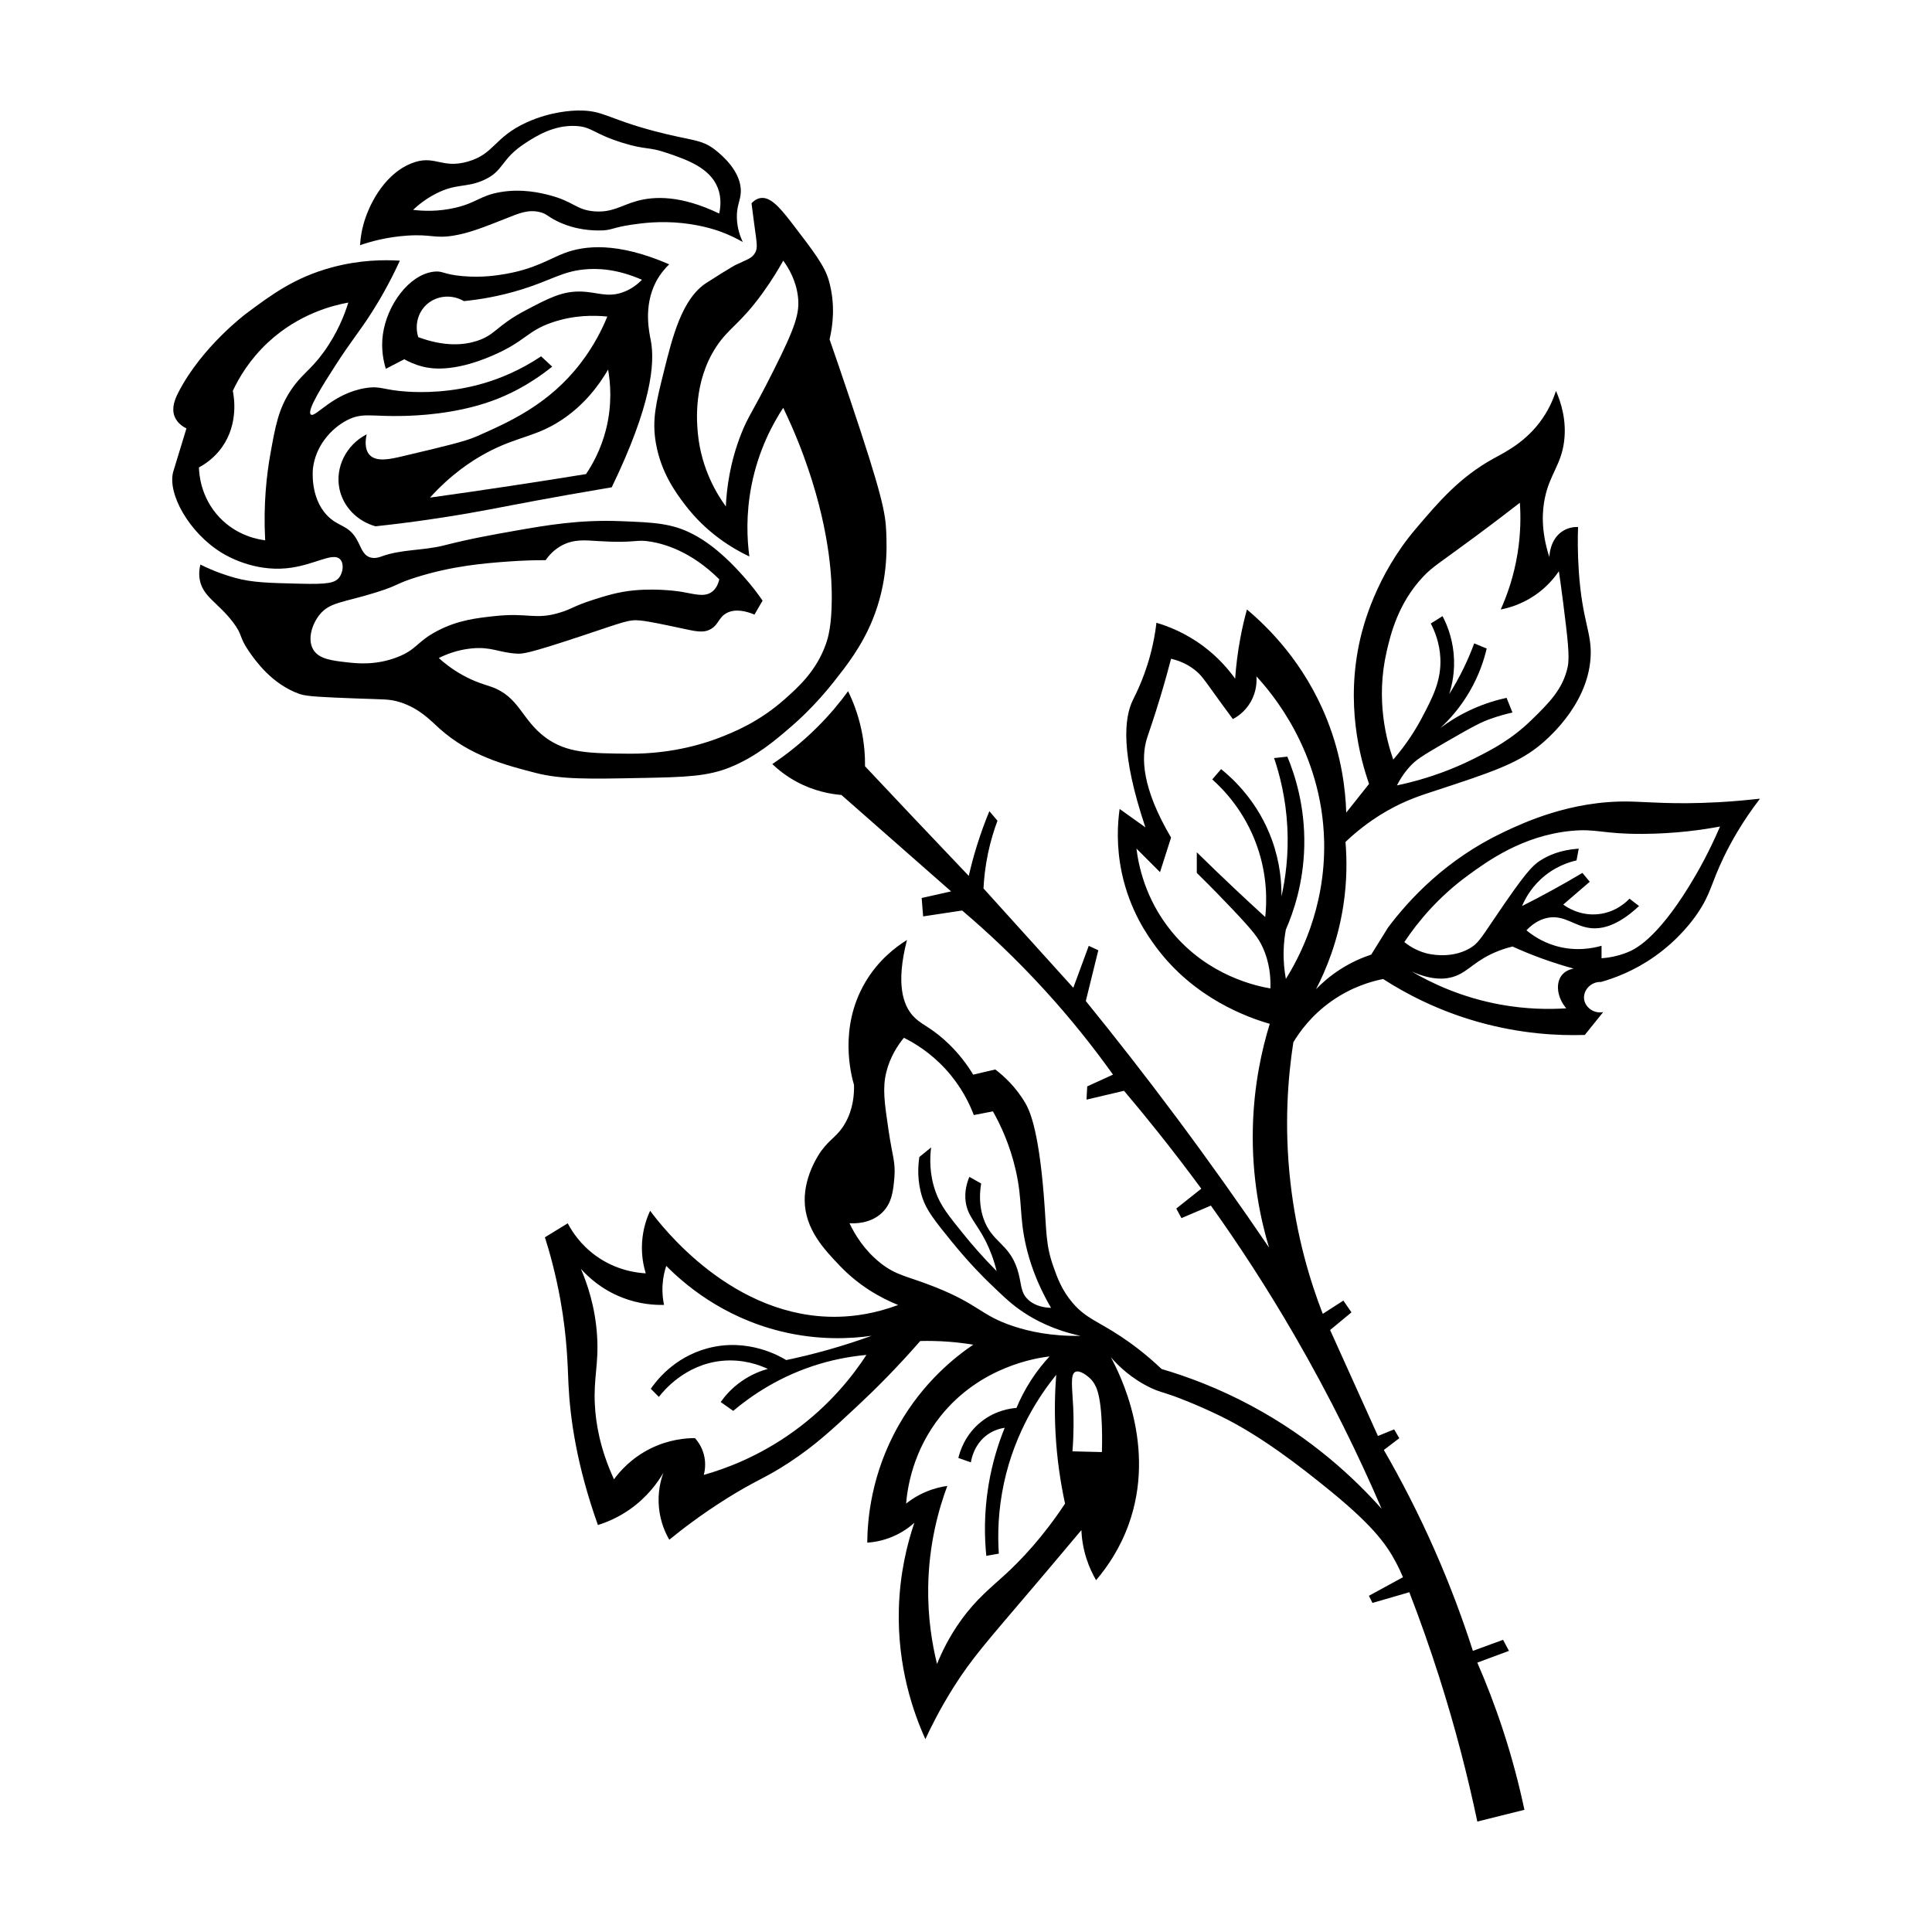 <?xml version="1.0" encoding="UTF-8"?>
<!-- The Best Svg Icon site in the world: iconSvg.co, Visit us! https://iconsvg.co -->
<svg fill="#000000" width="800px" height="800px" version="1.1" viewBox="144 144 512 512" xmlns="http://www.w3.org/2000/svg">
 <g>
  <path d="m264.2 206.44c4.098-0.664 7.914-2.176 14.238-4.68 2.961-1.176 5.496-2.297 8.578-1.562 1.844 0.441 2.023 1.102 4.484 2.344 5.012 2.516 9.785 2.527 11.309 2.535 3.449 0.012 3.16-0.75 8.777-1.562 2.586-0.371 7.305-1.023 13.262-0.387 5.582 0.59 9.457 2.012 10.34 2.344 2.363 0.887 4.273 1.867 5.656 2.664-0.672-1.426-1.461-3.578-1.562-6.242-0.125-3.359 0.957-4.644 1.039-7.023 0.188-5.465-5.164-9.828-6.5-10.922-3.91-3.188-6.184-2.504-16.383-5.199-12.664-3.352-13.527-5.562-20.285-5.461-1.371 0.02-7.09 0.203-13.523 3.117-8.75 3.977-8.559 8.367-15.602 10.398-7.144 2.066-8.852-2.019-15.086 0.52-8.047 3.281-11.445 12.629-11.961 14.043-1.113 3.062-1.457 5.773-1.562 7.609 2.762-0.953 7.078-2.172 12.48-2.535 6.418-0.43 7.207 0.824 12.301 0zm-4.68-11.117c5.441-2.777 7.883-1.516 12.48-3.512 5.715-2.481 4.449-5.512 11.309-9.945 2.66-1.719 7.402-4.781 13.262-4.484 4.344 0.215 4.586 2.039 12.48 4.484 6.352 1.965 6.543 0.891 11.895 2.731 5.012 1.719 11.164 3.828 13.262 9.164 1.027 2.613 0.75 5.164 0.387 6.828-10.227-4.914-17.254-4.59-21.84-3.316-4.117 1.145-6.504 3.125-11.309 2.731-4.801-0.395-5.367-2.609-11.895-4.293-2.231-0.574-7.231-1.809-13.07-0.781-5.231 0.922-6.156 2.781-11.703 4.098-4.676 1.109-8.715 0.902-11.309 0.586 1.262-1.188 3.269-2.867 6.051-4.289z"/>
  <path d="m314.12 350.17c11.586-0.227 17.508-0.395 23.598-2.926 6.832-2.836 11.77-7.09 15.992-10.727 1.641-1.414 6.289-5.531 11.309-11.895 3.301-4.188 7.266-9.211 10.141-16.188 4.144-10.066 3.883-18.992 3.703-23.402-0.203-5.078-1.012-9.645-9.559-35.105-2.215-6.609-4.109-12.113-5.461-15.992 0.863-3.586 1.605-9.25-0.195-15.602-1.102-3.894-4.051-7.734-9.945-15.406-3.25-4.231-5.668-6.852-8.191-6.434-1.043 0.172-1.824 0.816-2.344 1.367 0.152 1.238 0.414 3.371 0.781 6.047 0.637 4.656 0.867 5.754 0.195 7.023-0.84 1.582-2.246 1.844-5.266 3.316 0 0-1.215 0.59-7.609 4.68-6.516 4.168-9.027 14.254-11.309 23.402-2.117 8.484-3.219 12.918-2.144 19.113 1.355 7.785 5.234 13.047 7.609 16.188 5.762 7.633 12.742 11.75 17.16 13.844-0.598-4.484-0.957-11.129 0.586-18.918 1.863-9.406 5.688-16.367 8.387-20.477 3.109 6.438 5.223 12.035 6.629 16.188 5.992 17.672 6.258 30 6.242 34.324-0.031 7.211-0.938 10.332-1.562 12.09-2.5 7.059-7.199 11.324-10.922 14.625-6.832 6.055-13.527 8.727-17.16 10.141-3.246 1.258-12.086 4.387-23.988 4.293-10.52-0.086-16.602-0.137-22.234-4.293-6.398-4.719-6.906-10.828-14.43-13.457-1.578-0.555-4.16-1.195-7.609-3.117-2.836-1.586-4.926-3.293-6.242-4.484 1.941-0.969 4.883-2.156 8.578-2.535 5.336-0.551 7.301 1.094 12.09 1.367 1.551 0.09 3.019 0.012 17.16-4.68 11.34-3.762 12.504-4.414 15.602-4.098 2.273 0.23 6.004 1.027 10.34 1.949 4.273 0.91 6.203 1.449 8.191 0.387 2.231-1.195 2.137-3.117 4.293-4.293 2.359-1.281 5.273-0.5 7.41 0.387 0.715-1.234 1.43-2.469 2.144-3.703-1.148-1.668-2.828-3.941-5.066-6.434-2.16-2.402-7.039-7.836-13.262-11.113-5.652-2.984-10.469-3.168-19.305-3.512-10.871-0.422-19.426 1.043-27.887 2.535-6.152 1.09-11.82 2.086-18.918 3.898-5.438 1.391-11.309 0.988-16.574 2.926-0.48 0.176-1.785 0.676-3.117 0.195-1.914-0.691-2.293-2.82-3.512-4.875-2.242-3.773-4.867-3.144-7.801-6.242-4.543-4.801-3.75-12.137-3.703-12.48 0.734-5.953 4.828-10.504 8.973-12.676 4.18-2.191 6.438-0.922 15.211-1.168 3.231-0.09 13.301-0.441 23.016-3.898 3.965-1.41 9.801-4.027 16.188-9.164-0.977-0.91-1.949-1.82-2.926-2.731-5.789 3.859-11.09 5.894-14.82 7.023-9.078 2.734-17.074 2.551-20.477 2.344-6.648-0.406-7.082-1.594-11.113-0.977-8.801 1.352-13.473 8.035-14.625 7.023-1.168-1.023 3.344-8.055 6.434-12.871 4.332-6.746 6.375-8.938 9.75-14.238 1.914-3.004 4.641-7.598 7.41-13.652-4.203-0.273-10.574-0.215-17.941 1.754-9.914 2.656-16.168 7.324-22.816 12.289 0 0-11.703 8.734-17.941 20.867-0.957 1.859-1.875 4.223-0.977 6.434 0.699 1.715 2.215 2.66 3.117 3.117-0.309 1.02-0.785 2.578-1.367 4.484-1.98 6.488-2.066 6.715-2.144 7.023-1.562 5.789 4.207 16.141 12.871 21.453 1.508 0.922 8.453 4.938 17.16 4.098 7.281-0.699 12.293-4.465 14.238-2.344 1.02 1.109 0.75 3.34-0.195 4.68-1.137 1.605-3.258 1.926-10.34 1.754-8.488-0.203-12.734-0.289-17.355-1.562-2.332-0.645-5.531-1.703-9.164-3.512-0.23 0.902-0.465 2.293-0.195 3.898 0.766 4.57 4.812 6.141 8.777 11.309 2.762 3.602 1.496 3.75 4.293 7.801 1.562 2.262 5.984 8.688 13.457 11.309 1.867 0.656 6.254 0.828 15.02 1.168 7.289 0.281 8.73 0.102 11.508 0.977 5.176 1.633 8 4.75 10.531 7.023 8.098 7.254 17.527 9.684 25.352 11.703 6.93 1.785 14.043 1.645 28.27 1.363zm34.91-108.04c-5.691 11.34-6.691 11.996-8.578 16.773-3.008 7.598-3.871 14.48-4.098 19.305-2.262-3.109-6.481-9.82-7.41-19.305-0.266-2.727-1.328-13.582 4.875-23.016 3.336-5.066 6.254-5.898 12.289-14.238 2.551-3.523 4.352-6.59 5.461-8.578 1.492 2.055 3.402 5.32 3.898 9.559 0.504 4.289-0.633 7.945-6.438 19.5zm-133.39 22.234c-0.973 5.453-1.875 13.254-1.367 22.816-1.613-0.191-7.371-1.078-12.09-6.047-5.098-5.367-5.426-11.75-5.461-13.262 1.633-0.883 4.051-2.488 6.047-5.266 4.539-6.309 3.231-13.523 2.926-15.02 1.57-3.356 4.402-8.266 9.359-12.871 8.133-7.551 17.164-9.789 21.254-10.531-1.008 3.25-2.906 8.172-6.629 13.262-3.582 4.891-5.727 5.668-8.578 9.945-3.262 4.891-4.098 9.328-5.461 16.973zm33.547 53.828c-5.562 2.121-10.375 1.641-12.871 1.367-4.328-0.48-7.879-0.871-9.359-3.512-1.531-2.727-0.227-6.727 1.754-9.164 2.711-3.344 6.191-3.164 14.82-5.848 6.422-2 5.125-2.293 10.922-4.098 9.543-2.973 17.625-3.629 23.797-4.098 4.266-0.324 7.836-0.395 10.34-0.387 0.816-1.168 2.18-2.766 4.293-3.898 3.168-1.703 6.203-1.387 9.559-1.168 10.484 0.664 9.734-0.605 14.238 0.195 3.332 0.59 10.418 2.469 17.941 9.945-0.242 1.055-0.75 2.434-1.949 3.316-1.996 1.473-4.566 0.594-7.996 0 0 0-5.898-1.027-12.676-0.387-4.227 0.398-7.496 1.441-10.922 2.535-5.098 1.629-5.316 2.309-8.578 3.316-6.746 2.082-8.352-0.035-17.551 0.977-4.66 0.516-9.598 1.055-15.02 3.898-5.57 2.898-5.398 4.973-10.742 7.008z"/>
  <path d="m321.34 214.05c-13.801-5.992-22.477-5.008-27.887-2.926-3.762 1.445-7.84 4.152-15.406 5.461-2.172 0.379-6.246 1.055-11.508 0.586-5.176-0.465-5.164-1.473-7.609-1.168-6.59 0.812-12.363 8.852-13.457 16.574-0.57 4.019 0.215 7.344 0.781 9.164 1.629-0.848 3.25-1.688 4.875-2.535 1.062 0.59 2.731 1.402 4.875 1.949 1.918 0.492 7.82 1.699 18.523-2.926 8.832-3.82 9.02-6.453 15.793-8.777 5.844-2 11.16-1.91 14.625-1.562-1.27 3.117-3.422 7.586-7.023 12.289-8.434 11.02-18.957 15.652-27.695 19.504-2.984 1.316-8.555 2.629-19.699 5.266-3.125 0.734-6.769 1.551-8.578-0.387-1.406-1.512-1.094-4.031-0.781-5.461-5.461 2.812-8.379 8.785-7.215 14.43 0.977 4.742 4.691 8.59 9.559 9.945 10.5-1.133 19.008-2.469 24.965-3.512 7.559-1.32 12.953-2.504 26.328-4.875 4.758-0.84 8.68-1.512 11.309-1.949 10.43-21.59 11.551-32.758 10.34-39.004-0.363-1.875-2.023-8.879 1.367-15.406 1.141-2.18 2.531-3.727 3.519-4.68zm-16.773 43.883c-1.34 5.234-3.562 9.18-5.266 11.703-6.566 1.066-13.195 2.106-19.891 3.117-7.215 1.094-14.363 2.133-21.453 3.117 5.426-6.004 10.77-9.621 15.02-11.895 8.133-4.352 12.852-4.106 19.699-8.578 6.09-3.984 9.984-9.18 12.48-13.457 0.586 3.332 1.164 9.145-0.59 15.992zm4.484-36.473c-4.141 1.48-6.801-0.086-11.113-0.195-4.992-0.125-8.605 1.785-14.82 5.066-7.613 4.027-7.769 6.394-12.676 7.996-3.387 1.102-8.434 1.656-15.602-0.977-0.973-3.09-0.137-6.445 2.144-8.578 2.621-2.453 6.695-2.883 9.945-0.977 3.941-0.387 9.297-1.211 15.406-3.117 7.742-2.418 10.574-4.672 16.383-5.266 3.707-0.383 8.906-0.117 15.406 2.731-1.039 1.055-2.711 2.473-5.074 3.316z"/>
  <path d="m599.05 356.61c-11.438 0.621-18.434-0.102-23.207-0.195-15.652-0.309-28.406 5.75-33.543 8.191-15.09 7.168-24.832 17.73-30.426 25.156-1.496 2.402-2.992 4.812-4.484 7.215-2.242 0.742-5.125 1.934-8.191 3.898-2.769 1.777-4.891 3.672-6.434 5.266 2.613-5.047 5.742-12.535 7.215-22.035 1.023-6.606 0.973-12.41 0.586-16.969 2.328-2.231 5.961-5.34 10.922-8.191 5.266-3.023 9.441-4.266 13.07-5.461 14.043-4.621 21.062-6.934 26.914-11.508 1.906-1.492 13.164-10.621 14.043-23.598 0.453-6.695-2.191-9.453-3.117-23.016-0.332-4.887-0.293-8.949-0.195-11.703-0.852-0.02-2.379 0.07-3.898 0.977-3.586 2.125-3.703 6.688-3.707 7.023-2.297-7.125-1.895-12.395-1.168-15.793 1.328-6.254 4.266-8.676 5.066-14.82 0.734-5.637-0.836-10.453-2.144-13.457-0.586 1.809-1.621 4.438-3.512 7.215-4.266 6.273-9.965 9.012-13.07 10.727-9.012 4.984-14.547 11.504-20.672 18.723-10.52 12.398-13.875 25.801-14.625 29.059-3.965 17.191-0.047 31.598 2.344 38.422-2.016 2.535-4.031 5.066-6.047 7.609-0.191-6.062-1.211-14.832-5.066-24.57-6.039-15.23-15.816-24.695-21.254-29.25-0.645 2.344-1.246 4.883-1.754 7.609-0.719 3.863-1.145 7.461-1.367 10.727-1.715-2.394-4.41-5.602-8.383-8.578-4.766-3.57-9.402-5.336-12.48-6.242-0.152 1.316-0.434 3.375-0.977 5.848-1.723 7.883-4.621 13.289-5.266 14.625-2.316 4.781-3.293 14.02 3.316 33.738-2.277-1.629-4.551-3.25-6.828-4.875-0.543 3.879-0.918 9.895 0.586 16.969 2.144 10.09 6.934 16.738 8.973 19.504 10.207 13.855 24.617 18.852 30.23 20.477-2.098 6.812-4.231 16.277-4.484 27.695-0.297 13.281 2.066 24.188 4.293 31.594-7.633-11.238-15.809-22.773-24.57-34.52-8.051-10.797-16.07-21.062-23.988-30.812 1.102-4.484 2.211-8.973 3.316-13.457-0.848-0.387-1.688-0.781-2.535-1.168-1.367 3.703-2.731 7.41-4.098 11.113-7.93-8.777-15.859-17.551-23.797-26.328 0.133-2.656 0.465-5.754 1.168-9.164 0.699-3.367 1.613-6.309 2.535-8.777-0.715-0.848-1.43-1.688-2.144-2.535-1.148 2.769-2.277 5.828-3.316 9.164-0.871 2.805-1.578 5.481-2.144 7.996-4.871-5.109-9.742-10.246-14.625-15.406-4.309-4.555-8.602-9.109-12.871-13.652 0.031-2.637-0.168-5.977-0.977-9.75-0.898-4.191-2.273-7.613-3.512-10.141-2.144 2.949-4.84 6.223-8.191 9.559-4.191 4.172-8.324 7.356-11.895 9.75 1.531 1.457 3.652 3.18 6.434 4.68 4.711 2.543 9.125 3.281 11.895 3.512 9.688 8.516 19.371 17.035 29.059 25.547-2.602 0.586-5.199 1.168-7.801 1.754 0.133 1.629 0.262 3.25 0.387 4.875 3.445-0.52 6.891-1.039 10.34-1.562 6.863 5.824 14.297 12.801 21.84 21.062 7.141 7.812 13.133 15.422 18.137 22.43-2.277 1.039-4.551 2.082-6.828 3.117-0.066 1.168-0.133 2.344-0.195 3.512 3.316-0.781 6.629-1.562 9.945-2.344 2.973 3.512 5.965 7.152 8.973 10.922 4.051 5.082 7.883 10.098 11.508 15.02-2.211 1.754-4.418 3.512-6.629 5.266 0.453 0.848 0.91 1.688 1.367 2.535 2.602-1.102 5.199-2.211 7.801-3.316 7.332 10.273 14.852 21.77 22.234 34.52 9.375 16.199 16.918 31.66 23.016 45.832-7.176-8.055-18.426-18.668-34.52-27.301-8.652-4.641-16.812-7.699-23.797-9.75-4.297-4.086-8.121-6.852-10.727-8.578-6.352-4.219-9.344-4.832-12.871-8.973-2.832-3.324-4.027-6.602-5.066-9.559-2.106-5.949-1.777-9.195-2.535-18.723-1.457-18.344-3.988-23.043-4.875-24.57-2.559-4.418-5.812-7.305-7.996-8.973-1.949 0.453-3.898 0.91-5.848 1.367-1.473-2.422-3.941-5.953-7.801-9.359-4.012-3.535-6.195-4.004-8.191-6.242-2.535-2.836-4.59-8.324-1.562-20.086-2.887 1.793-7.602 5.297-11.113 11.309-7.023 12.02-3.684 24.516-2.926 27.109 0.066 2.594-0.227 6.418-2.344 10.141-1.934 3.406-3.844 3.996-6.242 7.215-0.379 0.504-4.555 6.266-4.484 13.262 0.082 7.652 5.211 13.02 9.359 17.355 5.078 5.305 10.734 8.453 15.406 10.34-6.102 2.281-11.504 3.012-15.793 3.117-28.012 0.707-46.969-24.098-49.926-28.082-0.812 1.727-1.914 4.629-2.144 8.387-0.215 3.543 0.43 6.41 0.977 8.191-2.336-0.133-7.856-0.762-13.262-4.68-4.121-2.988-6.348-6.555-7.41-8.578l-6.047 3.703c1.199 3.777 2.82 9.496 4.098 16.574 1.863 10.359 1.918 17.785 2.144 22.43 0.422 8.691 2.086 21.23 7.801 37.246 2.246-0.699 5.254-1.914 8.383-4.098 4.777-3.324 7.535-7.297 8.973-9.75-0.641 1.754-1.605 5.113-1.168 9.359 0.402 3.906 1.812 6.805 2.731 8.387 3.305-2.707 8.469-6.691 15.211-10.922 7.977-5.004 10.016-5.246 16.574-9.559 6.926-4.555 11.355-8.691 18.332-15.211 4.504-4.211 10.191-9.863 16.383-16.969 2.316-0.059 4.867-0.016 7.609 0.195 2.309 0.176 4.457 0.453 6.434 0.781-4.758 3.223-13.211 9.879-19.699 21.254-7.438 13.039-8.34 25.34-8.383 31.207 1.594-0.105 3.969-0.449 6.629-1.562 2.715-1.133 4.656-2.629 5.848-3.703-1.898 5.602-3.82 13.324-4.098 22.621-0.469 15.625 3.93 27.875 7.023 34.711 1.406-3.039 3.824-7.949 7.41-13.652 4.883-7.766 8.863-12.141 21.254-26.719 2.719-3.199 7.144-8.418 12.676-15.02 0.086 1.988 0.402 4.641 1.367 7.609 0.746 2.301 1.676 4.191 2.535 5.656 3.012-3.535 6.309-8.379 8.578-14.625 7.562-20.789-2.344-40.152-4.68-44.465 2.086 2.41 5.566 5.754 10.727 8.191 1.906 0.902 2.871 1.02 6.047 2.144 0 0 5.426 1.926 12.289 5.266 10.973 5.34 21.566 13.77 27.496 18.523 12.344 9.906 16.223 15.039 18.918 20.086 0.891 1.672 1.535 3.113 1.949 4.098-3.008 1.641-6.019 3.281-9.027 4.922 0.316 0.629 0.629 1.258 0.945 1.891 3.254-0.945 6.508-1.891 9.766-2.836 2.719 7.039 5.371 14.488 7.879 22.355 4.324 13.551 7.617 26.434 10.141 38.422 4.16-1.039 8.324-2.082 12.48-3.117-1.371-6.465-3.195-13.543-5.656-21.062-2.144-6.555-4.473-12.543-6.828-17.941 2.797-1.039 5.594-2.082 8.387-3.117-0.52-0.977-1.039-1.949-1.562-2.926-2.664 0.977-5.332 1.949-7.996 2.926-2.644-8.246-5.961-17.23-10.141-26.719-4.363-9.906-8.969-18.75-13.457-26.52 1.367-1.039 2.731-2.082 4.098-3.117-0.453-0.781-0.91-1.562-1.367-2.344-1.43 0.586-2.863 1.168-4.293 1.754-4.227-9.359-8.449-18.723-12.676-28.082 1.883-1.562 3.769-3.117 5.656-4.68-0.715-1.039-1.43-2.082-2.144-3.117-1.82 1.168-3.641 2.344-5.461 3.512-3.34-8.613-6.957-20.469-8.578-34.91-1.684-14.969-0.664-27.73 0.781-37.055 1.578-2.641 4.707-7.098 10.141-10.922 5.41-3.809 10.641-5.25 13.652-5.848 5.664 3.652 14.055 8.203 24.965 11.309 11.516 3.281 21.543 3.734 28.477 3.512 1.629-2.016 3.25-4.031 4.875-6.047-2.539 0.48-4.84-1.324-5.066-3.512-0.242-2.273 1.793-4.586 4.484-4.484 3.473-0.973 8.629-2.852 14.043-6.629 6.641-4.637 10.344-9.805 11.508-11.508 3.621-5.309 3.496-7.723 7.023-15.02 1.82-3.762 4.797-9.211 9.559-15.406-2.641 0.285-6.562 0.691-11.352 0.953zm-87.566-39.98c0.992-4.289 2.957-12.75 9.75-19.891 2.5-2.625 4.004-3.344 13.457-10.34 5.188-3.84 9.371-7.055 12.09-9.164 0.246 3.57 0.23 8.105-0.586 13.262-0.988 6.246-2.828 11.332-4.484 15.02 2.023-0.387 5.426-1.305 8.973-3.703 3.273-2.215 5.309-4.777 6.434-6.434 0.297 2.019 0.719 4.988 1.168 8.578 1.168 9.324 1.742 14.047 1.168 16.773-1.25 5.926-5.062 9.656-9.559 14.043-5.402 5.273-10.621 7.949-15.406 10.34-4.621 2.309-11.457 5.176-20.285 7.023 0.629-1.254 1.672-3.043 3.316-4.875 1.594-1.777 2.957-2.719 9.359-6.434 8.105-4.707 9.898-5.512 11.895-6.242 2.465-0.898 4.578-1.438 6.047-1.754-0.52-1.301-1.039-2.602-1.562-3.898-2.594 0.559-5.828 1.496-9.359 3.117-3.391 1.562-6.121 3.324-8.191 4.875 2.238-2.066 5.203-5.262 7.801-9.75 2.519-4.359 3.797-8.398 4.484-11.309-1.102-0.453-2.211-0.91-3.316-1.367-0.734 2.004-1.633 4.168-2.731 6.434-1.273 2.637-2.606 4.973-3.898 7.023 0.711-2.203 1.656-6.086 1.168-10.922-0.441-4.402-1.883-7.766-2.926-9.75-1.039 0.648-2.082 1.301-3.117 1.949 1.02 1.953 2.344 5.141 2.535 9.164 0.289 6.004-2.098 10.531-4.875 15.793-1.523 2.883-3.918 6.852-7.609 11.113-1.73-4.988-4.727-15.785-1.738-28.676zm-192.87 197.56c1.09-1.41 6.856-8.609 16.773-9.559 5.543-0.527 9.922 1.133 12.09 2.144-1.719 0.473-4.309 1.406-7.023 3.316-2.695 1.898-4.438 4.012-5.461 5.461 1.102 0.781 2.211 1.562 3.316 2.344 4.746-3.988 12.418-9.34 23.016-12.48 4.516-1.34 8.688-2.019 12.289-2.344-3.406 5.246-9.492 13.199-19.305 20.285-9.152 6.606-17.945 9.848-23.797 11.508 0.246-0.934 0.664-2.992 0-5.461-0.578-2.144-1.703-3.586-2.344-4.293-2.363 0.004-6.816 0.328-11.703 2.731-5.254 2.586-8.34 6.258-9.75 8.191-3.82-8.309-4.828-15.125-5.066-19.699-0.387-7.297 1.066-10.762 0.586-18.332-0.492-7.793-2.66-13.945-4.293-17.75 1.742 1.949 5.305 5.406 10.922 7.609 4.578 1.793 8.645 2.012 11.113 1.949-0.277-1.316-0.52-3.125-0.387-5.266 0.125-2.09 0.559-3.812 0.977-5.066 4.445 4.484 14.617 13.492 30.426 17.355 9.91 2.422 18.445 1.949 23.988 1.168-3.551 1.289-7.391 2.543-11.508 3.703-3.883 1.098-7.602 1.996-11.113 2.731-1.477-0.906-10.09-6.016-20.867-3.117-9.043 2.43-13.793 8.934-15.02 10.727 0.707 0.715 1.426 1.43 2.141 2.144zm73.324-29.059c-7.516-3.004-10.289-2.992-14.625-6.434-4.297-3.41-6.766-7.535-8.191-10.531 1.27 0.082 5.496 0.188 8.578-2.731 2.707-2.555 3.039-6.019 3.316-9.359 0.344-4.156-0.48-5.359-1.562-12.676-1.078-7.309-1.598-11.047-0.586-15.211 1.02-4.176 3.113-7.262 4.68-9.164 2.766 1.371 7.047 3.926 11.113 8.387 4.156 4.566 6.312 9.18 7.41 12.09 1.688-0.328 3.379-0.648 5.066-0.977 1.84 3.266 4.453 8.602 6.047 15.602 1.84 8.086 0.887 12.113 2.731 20.086 0.906 3.91 2.691 9.672 6.629 16.383-1.793-0.059-4.219-0.453-6.047-2.144-2.266-2.102-1.664-4.383-2.926-8.191-2.289-6.891-6.785-6.988-8.973-13.457-0.656-1.941-1.273-4.961-0.586-9.164-1.039-0.586-2.082-1.168-3.117-1.754-0.621 1.484-1.359 3.863-0.977 6.629 0.551 3.914 2.934 5.602 5.461 10.727 0.875 1.785 1.945 4.316 2.731 7.609-3.664-3.699-6.516-7.012-8.578-9.559-4.168-5.129-6.281-7.773-7.609-11.508-1.641-4.637-1.523-8.891-1.168-11.703-1.039 0.848-2.082 1.688-3.117 2.535-0.379 2.508-0.609 6.418 0.781 10.727 1.098 3.402 3.344 6.211 7.801 11.703 4.801 5.914 8.75 9.77 9.945 10.922 3.953 3.809 6.086 5.863 9.359 7.996 2.992 1.949 7.879 4.57 14.82 6.047-7.875 0.16-13.805-1.238-17.75-2.535-8.719-2.883-8.992-5.684-20.656-10.344zm18.332 76.25c-3.633 3.332-7.441 6.281-11.508 11.895-3.281 4.527-5.262 8.766-6.434 11.703-1.305-5.262-2.473-12.242-2.344-20.477 0.18-11.41 2.797-20.633 5.066-26.719-1.492 0.207-3.473 0.641-5.656 1.562-2.297 0.969-4.051 2.156-5.266 3.117 0.348-4.102 1.758-13.949 9.164-23.207 10.602-13.238 25.582-15.402 28.863-15.793-1.527 1.637-3.231 3.707-4.875 6.242-1.754 2.695-3.004 5.246-3.898 7.41-1.586 0.125-5.453 0.645-9.164 3.512-4.594 3.543-5.906 8.316-6.242 9.75 1.102 0.387 2.211 0.781 3.316 1.168 0.141-0.891 0.883-4.902 4.484-7.41 1.707-1.188 3.422-1.598 4.484-1.754-1.613 3.961-3.281 9.09-4.293 15.211-1.23 7.453-1.074 13.906-0.586 18.723 1.102-0.195 2.211-0.387 3.316-0.586-0.328-4.969-0.211-11.422 1.367-18.723 2.969-13.73 9.598-23.422 13.844-28.668-0.352 4.519-0.484 9.621-0.195 15.211 0.371 7.168 1.367 13.531 2.535 18.918-5.887 8.918-11.672 14.969-15.98 18.914zm25.746-32.566c-2.602-0.066-5.199-0.133-7.801-0.195 0.387-4.988 0.324-9.004 0.195-11.703-0.242-5.199-0.848-8.691 0.586-9.359 1.273-0.594 3.481 1.359 3.703 1.562 1.23 1.109 1.738 2.379 1.949 2.926 1.801 4.644 1.387 16.27 1.367 16.77zm48.754-125.4c-0.383-2.074-0.676-4.648-0.586-7.609 0.059-2.047 0.293-3.879 0.586-5.461 1.969-4.504 4.648-12.184 4.875-22.035 0.246-10.742-2.539-19.125-4.484-23.797-1.168 0.133-2.344 0.262-3.512 0.387 1.508 4.438 3.117 10.699 3.512 18.332 0.383 7.5-0.543 13.805-1.562 18.332 0.047-3.652-0.352-9.02-2.535-15.02-3.633-9.996-10.148-16.043-13.457-18.723-0.781 0.91-1.562 1.82-2.344 2.731 2.926 2.613 8.625 8.414 11.895 17.75 2.797 7.977 2.555 14.922 2.144 18.723-2.648-2.418-5.316-4.887-7.996-7.41-3.473-3.269-6.852-6.519-10.141-9.75v5.461c4.019 3.945 7.309 7.356 9.75 9.945 5.234 5.547 6.531 7.273 7.609 9.559 2.035 4.324 2.246 8.465 2.144 11.113-3.562-0.609-16.469-3.258-26.133-15.02-7.184-8.742-8.871-18.008-9.359-22.035l6.242 6.242c0.977-3.055 1.949-6.109 2.926-9.164-7.773-13.195-7.926-21.191-6.434-26.133 0.465-1.547 1.773-5.062 3.703-11.508 1.23-4.098 2.141-7.492 2.731-9.75 1.594 0.367 3.961 1.145 6.242 2.926 1.672 1.305 2.488 2.523 4.875 5.848 1.145 1.594 2.941 4.086 5.266 7.215 0.945-0.5 3.129-1.812 4.68-4.484 1.715-2.949 1.637-5.777 1.562-6.828 3.707 4 17.406 19.715 17.941 43.684 0.402 18.02-6.836 31.199-10.141 36.48zm74.301 7.801c-4.672 0.309-10.617 0.242-17.355-0.977-10.402-1.879-18.414-5.727-23.598-8.777 5.652 2.5 9.336 2.086 11.703 1.168 3.508-1.359 5.316-4.301 11.309-6.629 1.527-0.594 2.836-0.957 3.703-1.168 2.328 1.062 4.867 2.117 7.609 3.117 3.019 1.102 5.894 2 8.578 2.731-0.906 0.18-2.223 0.625-3.117 1.754-1.66 2.086-1.336 5.773 1.168 8.781zm32.57-32.375c-8.723 14.152-14.391 16.758-16.383 17.551-2.769 1.109-5.246 1.441-6.828 1.562v-3.316c-2.031 0.59-6.746 1.652-12.289 0-3.57-1.062-6.117-2.852-7.609-4.098 1.109-1.168 3.008-2.816 5.656-3.316 4.414-0.832 7.031 2.254 11.309 2.731 2.812 0.312 7.082-0.414 12.871-5.848-0.848-0.648-1.688-1.301-2.535-1.949-0.73 0.777-3.551 3.582-8.191 4.098-4.996 0.555-8.57-1.949-9.359-2.535 2.344-2.016 4.68-4.031 7.023-6.047-0.648-0.781-1.301-1.562-1.949-2.344-2.613 1.562-5.344 3.125-8.191 4.68-2.648 1.449-5.254 2.816-7.801 4.098 0.715-1.699 2.141-4.453 4.875-7.023 3.664-3.441 7.648-4.637 9.559-5.066 0.195-1.039 0.387-2.082 0.586-3.117-4.961 0.328-8.176 1.859-10.141 3.117-2.137 1.371-3.941 3.148-12.09 15.211-3.785 5.598-4.559 6.938-6.828 8.191-5.164 2.863-10.934 1.328-11.508 1.168-2.648-0.742-4.551-2.039-5.656-2.926 3.656-5.488 9.094-12.016 16.969-17.75 5.062-3.688 14.309-10.414 27.109-11.703 6.879-0.695 8.238 0.84 19.113 0.781 8.73-0.051 15.84-1.082 20.477-1.949-2.906 6.781-5.906 12.102-8.188 15.801z"/>
 </g>
</svg>